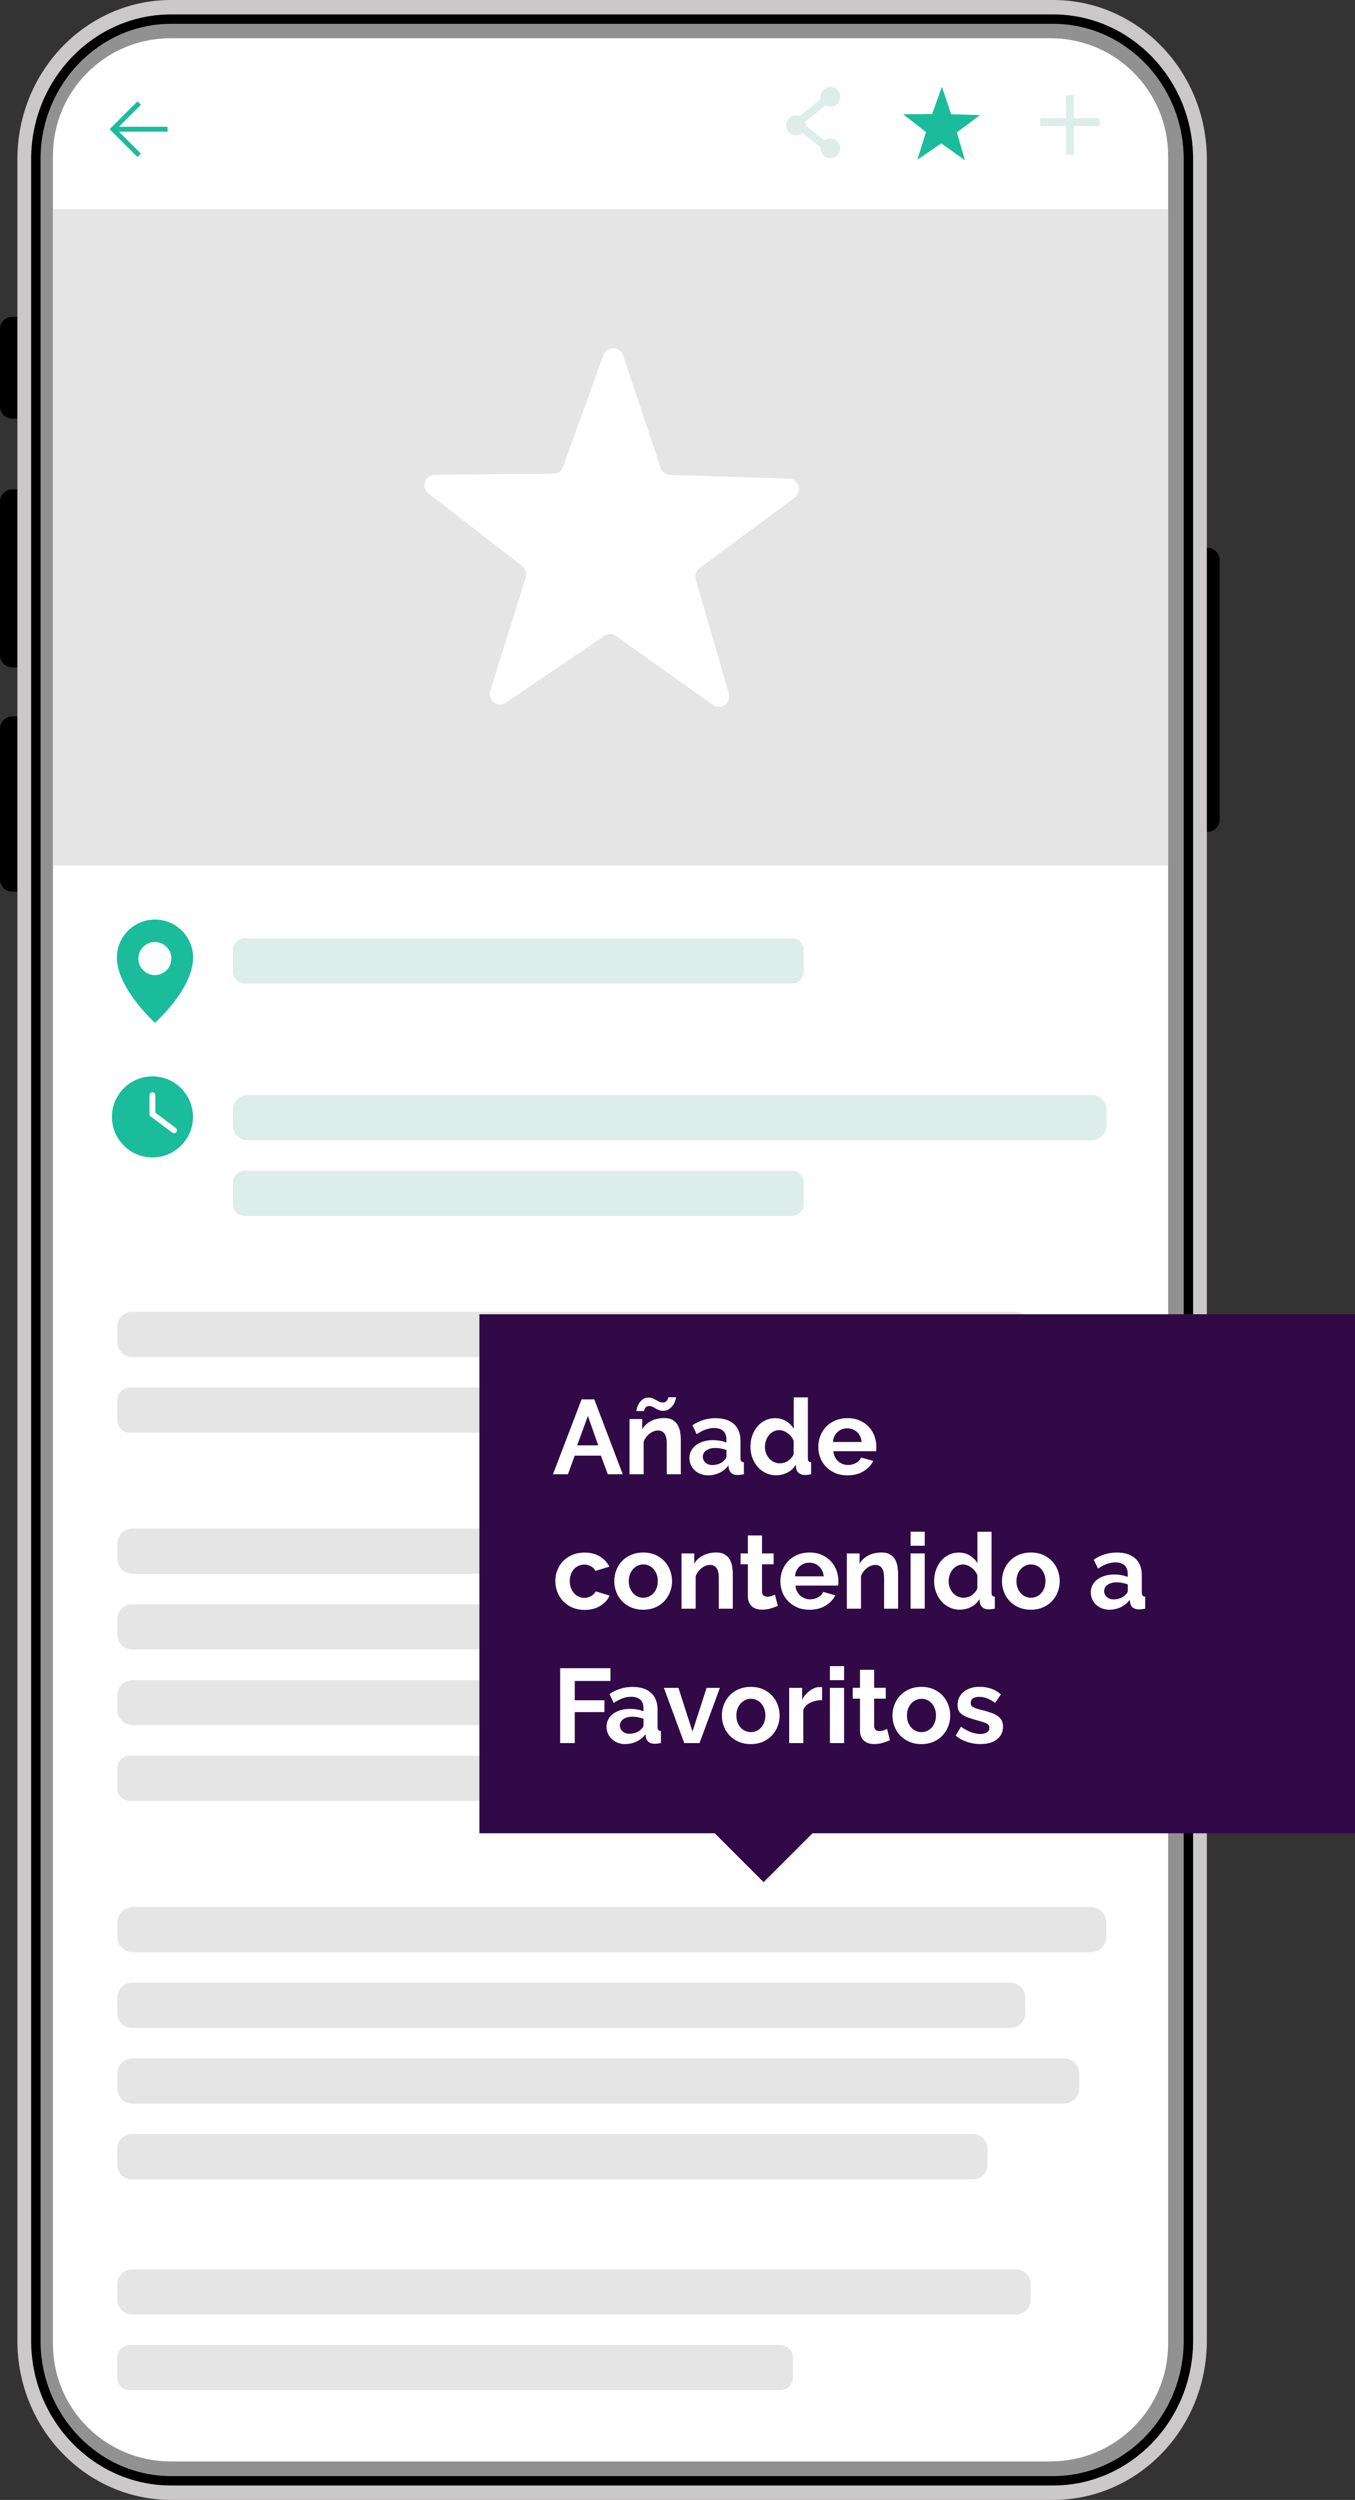 <?xml version="1.0" encoding="UTF-8"?><svg id="Capa_2" xmlns="http://www.w3.org/2000/svg" viewBox="0 0 220.41 406.51"><rect x="0" y="0" width="220.41" height="406.51" fill="#333333" stroke="none"/><defs><style>.cls-1{fill:#fff;}.cls-2,.cls-3{fill:#1abc9c;}.cls-2,.cls-4{stroke:#1abc9c;stroke-width:.79px;}.cls-2,.cls-4,.cls-5,.cls-6{stroke-miterlimit:10;}.cls-7{isolation:isolate;}.cls-8{fill:#320947;}.cls-4,.cls-9,.cls-5{fill:none;}.cls-9{stroke:#fff;stroke-linecap:round;stroke-linejoin:round;stroke-width:.95px;}.cls-5{stroke:#ddede9;stroke-width:1.27px;}.cls-10{fill:#e5e5e5;}.cls-6{fill:#919191;stroke:#000;stroke-width:1.53px;}.cls-11{fill:#cbc8c9;}.cls-12{fill:#ddede9;}</style></defs><g id="Capa_1-2"><g><g><g><path d="M2,51.51H6.17c1.1,0,2,.9,2,2v12.57c0,1.11-.9,2-2,2H2c-1.1,0-2-.9-2-2v-12.57c0-1.11,.9-2,2-2Z"/><path d="M2,79.58H6.17c1.1,0,2,.9,2,2v24.95c0,1.11-.9,2-2,2H2c-1.1,0-2-.9-2-2v-24.95c0-1.11,.9-2,2-2Z"/><path d="M2,116.49H6.17c1.1,0,2,.9,2,2v24.51c0,1.11-.9,2-2,2H2c-1.1,0-2-.9-2-2v-24.51c0-1.11,.9-2,2-2Z"/><path d="M192.01,89.08h4.38c1.1,0,2,.9,2,2v42.19c0,1.11-.9,2-2,2h-4.38c-1.1,0-2-.9-2-2v-42.19c0-1.11,.9-2,2-2Z"/></g><path class="cls-11" d="M196.31,380.63c0,14.29-11.19,25.88-25,25.88H27.83c-13.81,0-25-11.59-25-25.88V25.88C2.83,11.59,14.03,0,27.83,0H171.31c13.81,0,25,11.59,25,25.88V380.63Z"/><path class="cls-6" d="M27.83,403.4c-12.13,0-22-10.22-22-22.77V25.88C5.83,13.32,15.7,3.11,27.83,3.11H171.31c12.13,0,22,10.22,22,22.77V380.63c0,12.56-9.87,22.77-22,22.77H27.83Z"/></g><g><path id="Trazado_648" class="cls-1" d="M170.89,400.25H27.73c-10.56,0-19.12-8.56-19.12-19.12V25.34c0-10.56,8.56-19.12,19.12-19.12H170.89c10.56,0,19.12,8.56,19.12,19.12V381.13c0,10.56-8.56,19.12-19.12,19.12"/><line id="Línea_59" class="cls-4" x1="27.26" y1="21.01" x2="18.43" y2="21.01"/><path id="Trazado_649" class="cls-4" d="M22.64,25.26l-4.25-4.25,4.25-4.25"/><path id="Trazado_651" class="cls-2" d="M154.42,18.96l3.85,.12-3.09,2.29,1.08,3.7-3.14-2.23-3.18,2.16,1.15-3.67-3.04-2.36,3.85-.04,1.3-3.62,1.23,3.65Z"/><line id="Línea_60" class="cls-5" x1="174.05" y1="15.46" x2="174.05" y2="25.13"/><line id="Línea_61" class="cls-5" x1="178.88" y1="19.85" x2="169.21" y2="19.85"/><path id="Trazado_652" class="cls-5" d="M134.45,23.94l-4.85-3.87,4.85-3.87"/><path id="Trazado_653" class="cls-12" d="M136.68,15.75c0,.89-.72,1.61-1.61,1.61-.89,0-1.61-.72-1.61-1.61,0-.89,.72-1.61,1.61-1.61h0c.89,0,1.61,.72,1.61,1.61"/><path id="Trazado_654" class="cls-12" d="M136.68,24.12c0,.89-.72,1.61-1.61,1.61-.89,0-1.61-.72-1.61-1.61,0-.89,.72-1.61,1.61-1.61h0c.89,0,1.61,.72,1.61,1.61"/><path id="Trazado_655" class="cls-12" d="M131.11,20.4c0,.89-.72,1.61-1.61,1.61-.89,0-1.61-.72-1.61-1.61,0-.89,.72-1.61,1.61-1.61h0c.89,0,1.61,.72,1.61,1.61"/><rect id="Rectángulo_343" class="cls-10" x="8.62" y="34.03" width="181.38" height="106.71"/><g id="Grupo_360"><rect id="Rectángulo_337" class="cls-8" x="118.6" y="292.5" width="11.23" height="11.23" transform="translate(-174.42 175.15) rotate(-45)"/></g><path id="Trazado_650" class="cls-3" d="M25.21,149.53c-3.42,0-6.2,2.77-6.2,6.2,0,4.97,6.2,10.59,6.2,10.59,0,0,6.2-5.5,6.2-10.59,0-3.42-2.77-6.2-6.2-6.2h0m-.02,9.03c-1.49,0-2.69-1.21-2.69-2.69s1.21-2.69,2.69-2.69,2.69,1.21,2.69,2.69h0c0,1.49-1.21,2.69-2.69,2.69"/><path id="Trazado_656" class="cls-12" d="M128.82,159.93H39.8c-1.05,0-1.91-.85-1.91-1.91v-3.53c0-1.05,.85-1.91,1.91-1.91h89.02c1.05,0,1.91,.85,1.91,1.91v3.53c0,1.05-.85,1.91-1.91,1.91"/><path id="Trazado_657" class="cls-12" d="M128.82,197.73H39.8c-1.05,0-1.91-.85-1.91-1.91h0v-3.53c0-1.05,.85-1.91,1.91-1.91h89.02c1.05,0,1.91,.85,1.91,1.91h0v3.53c0,1.05-.85,1.91-1.91,1.91h0"/><path id="Trazado_658" class="cls-12" d="M177.61,185.42H40.25c-1.3,0-2.36-1.06-2.36-2.36v-2.63c0-1.3,1.06-2.36,2.36-2.36H177.61c1.3,0,2.36,1.06,2.36,2.36v2.63c0,1.3-1.06,2.36-2.36,2.36"/><path id="Trazado_659" class="cls-10" d="M162.63,268.22H21.47c-1.32,0-2.39-1.07-2.39-2.39v-2.56c0-1.32,1.07-2.39,2.39-2.39H162.63c1.32,0,2.39,1.07,2.39,2.39v2.56c0,1.32-1.07,2.39-2.39,2.39"/><path id="Trazado_660" class="cls-10" d="M177.45,255.91H21.59c-1.39,0-2.51-1.12-2.51-2.51h0v-2.32c0-1.39,1.12-2.51,2.51-2.51H177.45c1.39,0,2.51,1.13,2.51,2.51h0v2.32c0,1.39-1.12,2.51-2.51,2.51h0"/><path id="Trazado_661" class="cls-10" d="M122.18,292.84H21.11c-1.12,0-2.03-.91-2.03-2.03h0v-3.29c0-1.12,.91-2.03,2.03-2.03H122.18c1.12,0,2.03,.91,2.03,2.03h0v3.29c0,1.12-.91,2.03-2.03,2.03h0"/><path id="Trazado_662" class="cls-10" d="M177.45,280.53H21.59c-1.39,0-2.51-1.12-2.51-2.51h0v-2.32c0-1.39,1.12-2.51,2.51-2.51H177.45c1.39,0,2.51,1.13,2.51,2.51h0v2.32c0,1.39-1.12,2.51-2.51,2.51h0"/><path id="Trazado_663" class="cls-10" d="M164.37,329.76H21.48c-1.33,0-2.41-1.08-2.41-2.41v-2.53c0-1.33,1.08-2.41,2.41-2.41H164.37c1.33,0,2.41,1.08,2.41,2.41v2.53c0,1.33-1.08,2.41-2.41,2.41"/><path id="Trazado_664" class="cls-10" d="M177.45,317.45H21.59c-1.39,0-2.51-1.12-2.51-2.51h0v-2.32c0-1.39,1.12-2.51,2.51-2.51H177.45c1.39,0,2.51,1.13,2.51,2.51h0v2.32c0,1.39-1.12,2.51-2.51,2.51h0"/><path id="Trazado_665" class="cls-10" d="M158.27,354.38H21.43c-1.3,0-2.36-1.05-2.36-2.36v-2.63c0-1.3,1.06-2.36,2.36-2.36H158.27c1.3,0,2.36,1.06,2.36,2.36v2.63c0,1.3-1.05,2.36-2.36,2.36"/><path id="Trazado_666" class="cls-10" d="M173.09,342.07H21.56c-1.37,0-2.48-1.11-2.48-2.48v-2.39c0-1.37,1.11-2.48,2.48-2.48H173.09c1.37,0,2.48,1.11,2.48,2.48v2.39c0,1.37-1.11,2.48-2.48,2.48"/><path id="Trazado_667" class="cls-10" d="M126.9,388.67H21.15c-1.15,0-2.08-.93-2.08-2.08v-3.19c0-1.15,.93-2.08,2.08-2.08H126.9c1.15,0,2.08,.93,2.08,2.08v3.19c0,1.15-.93,2.08-2.08,2.08"/><path id="Trazado_668" class="cls-10" d="M165.24,376.36H21.49c-1.33,0-2.41-1.08-2.41-2.41v-2.52c0-1.33,1.08-2.41,2.41-2.41H165.24c1.33,0,2.41,1.08,2.41,2.41v2.52c0,1.33-1.08,2.41-2.41,2.41"/><path id="Trazado_667-2" class="cls-10" d="M126.9,232.97H21.15c-1.15,0-2.08-.93-2.08-2.08v-3.19c0-1.15,.93-2.08,2.08-2.08H126.9c1.15,0,2.08,.93,2.08,2.08v3.19c0,1.15-.93,2.08-2.08,2.08"/><path id="Trazado_668-2" class="cls-10" d="M165.24,220.66H21.49c-1.33,0-2.41-1.08-2.41-2.41v-2.52c0-1.33,1.08-2.41,2.41-2.41H165.24c1.33,0,2.41,1.08,2.41,2.41v2.52c0,1.33-1.08,2.41-2.41,2.41"/><path id="Trazado_669" class="cls-3" d="M31.39,181.62c0,3.64-2.95,6.59-6.59,6.59-3.64,0-6.59-2.95-6.59-6.59,0-3.64,2.95-6.59,6.59-6.59h0c3.64,0,6.59,2.95,6.59,6.59"/><rect id="Rectángulo_344" class="cls-8" x="77.98" y="213.71" width="142.43" height="84.4"/><path id="Trazado_651-2" class="cls-1" d="M109.04,77.23l19.29,.6c1.61,.05,2.25,2.1,.96,3.06l-15.5,11.5c-.57,.42-.82,1.16-.62,1.84l5.39,18.53c.45,1.55-1.31,2.79-2.62,1.86l-15.72-11.19c-.58-.41-1.35-.42-1.94-.02l-15.96,10.84c-1.33,.91-3.06-.38-2.58-1.92l5.79-18.42c.21-.68-.02-1.42-.58-1.85l-15.25-11.81c-1.27-.99-.59-3.03,1.02-3.04l19.3-.19c.71,0,1.34-.46,1.58-1.12l6.53-18.15c.55-1.52,2.7-1.49,3.21,.03l6.14,18.3c.23,.67,.85,1.14,1.56,1.16Z"/><g class="cls-7"><path class="cls-1" d="M94.58,227.56h2.09l4.63,12.17h-2.43l-1.13-3.03h-4.25l-1.11,3.03h-2.43l4.65-12.17Zm2.73,7.47l-1.68-4.78-1.75,4.78h3.43Z"/><path class="cls-1" d="M110.76,239.73h-2.3v-5.04c0-.72-.13-1.25-.38-1.58-.25-.33-.6-.5-1.05-.5-.23,0-.46,.05-.7,.14-.24,.09-.47,.22-.68,.39-.21,.17-.4,.36-.57,.59-.17,.23-.3,.48-.38,.75v5.25h-2.3v-8.98h2.07v1.66c.33-.57,.81-1.02,1.44-1.34,.63-.32,1.34-.48,2.13-.48,.56,0,1.02,.1,1.37,.31,.35,.21,.63,.47,.82,.81,.19,.33,.33,.71,.4,1.13,.07,.42,.11,.85,.11,1.29v5.61Zm-2.9-10.32c-.26,0-.49-.04-.69-.12s-.38-.17-.54-.27c-.17-.1-.33-.19-.5-.27-.17-.08-.34-.12-.52-.12-.19,0-.35,.04-.45,.12-.11,.08-.19,.17-.25,.27-.06,.1-.09,.2-.1,.28-.01,.09-.02,.13-.02,.15h-1.27c0-.1,.03-.28,.1-.52,.07-.25,.18-.49,.33-.74s.36-.46,.62-.65c.26-.19,.57-.28,.95-.28,.26,0,.49,.04,.68,.13s.37,.18,.53,.27c.17,.1,.33,.19,.5,.27,.17,.08,.35,.13,.56,.13s.37-.04,.49-.12c.12-.08,.21-.17,.27-.27,.06-.1,.1-.2,.12-.29,.02-.09,.03-.15,.03-.17h1.27c0,.08-.03,.24-.1,.48s-.19,.49-.35,.74c-.17,.25-.38,.48-.65,.68-.27,.2-.6,.3-1,.3Z"/><path class="cls-1" d="M115.22,239.91c-.43,0-.84-.07-1.22-.21s-.7-.34-.98-.6c-.27-.26-.49-.56-.64-.9s-.23-.72-.23-1.13,.09-.81,.28-1.17c.19-.36,.45-.67,.79-.92,.34-.25,.74-.45,1.21-.59,.47-.14,.98-.21,1.54-.21,.4,0,.79,.03,1.17,.1s.72,.17,1.02,.29v-.51c0-.59-.17-1.05-.51-1.37-.34-.32-.84-.48-1.5-.48-.48,0-.95,.09-1.41,.26-.46,.17-.93,.42-1.41,.75l-.7-1.46c1.15-.77,2.4-1.15,3.74-1.15s2.29,.32,3.01,.95c.71,.63,1.07,1.55,1.07,2.75v2.79c0,.24,.04,.41,.13,.51,.09,.1,.23,.16,.42,.17v1.95c-.39,.08-.73,.12-1.01,.12-.43,0-.77-.1-1-.29-.23-.19-.38-.45-.44-.77l-.05-.5c-.4,.53-.89,.93-1.46,1.2s-1.18,.41-1.83,.41Zm.65-1.68c.39,0,.76-.07,1.11-.21,.35-.14,.62-.32,.81-.55,.25-.19,.38-.41,.38-.65v-1.03c-.27-.1-.57-.19-.89-.25-.32-.06-.63-.09-.93-.09-.59,0-1.08,.13-1.46,.4-.38,.27-.57,.61-.57,1.02,0,.39,.15,.71,.45,.97,.3,.26,.66,.39,1.1,.39Z"/><path class="cls-1" d="M126.33,239.91c-.62,0-1.19-.12-1.71-.36-.53-.24-.98-.57-1.35-.99s-.67-.92-.88-1.48c-.21-.57-.32-1.17-.32-1.83s.1-1.26,.3-1.82c.2-.56,.48-1.05,.83-1.47,.35-.42,.78-.75,1.27-.99,.49-.24,1.03-.36,1.61-.36,.66,0,1.26,.16,1.79,.48,.53,.32,.95,.74,1.24,1.25v-5.11h2.3v9.87c0,.24,.04,.41,.12,.51,.08,.1,.22,.16,.41,.17v1.95c-.4,.08-.73,.12-.98,.12-.41,0-.75-.1-1.01-.31s-.41-.47-.45-.81l-.05-.57c-.33,.57-.78,1-1.35,1.29-.57,.29-1.16,.44-1.77,.44Zm.6-1.96c.22,0,.44-.04,.67-.11,.23-.07,.44-.18,.63-.32,.19-.14,.37-.3,.52-.48s.27-.38,.35-.6v-2.14c-.09-.25-.22-.48-.39-.69-.17-.21-.35-.39-.57-.55-.21-.15-.43-.28-.67-.37-.23-.09-.47-.14-.69-.14-.34,0-.66,.07-.95,.22-.29,.15-.54,.35-.75,.61-.21,.26-.37,.55-.48,.88-.11,.33-.17,.67-.17,1.03,0,.38,.06,.73,.19,1.05,.13,.32,.3,.6,.51,.84,.22,.24,.48,.43,.78,.57,.3,.14,.64,.21,1,.21Z"/><path class="cls-1" d="M137.83,239.91c-.72,0-1.37-.12-1.95-.37-.58-.25-1.08-.58-1.49-1s-.73-.91-.95-1.47c-.22-.56-.33-1.15-.33-1.77s.11-1.24,.33-1.81c.22-.57,.53-1.06,.94-1.49,.41-.43,.91-.77,1.5-1.02,.59-.25,1.25-.38,1.98-.38s1.39,.13,1.96,.38,1.07,.59,1.47,1.01c.41,.42,.71,.91,.93,1.47,.21,.56,.32,1.14,.32,1.75,0,.15,0,.29,0,.43,0,.14-.02,.25-.04,.34h-6.94c.03,.35,.12,.67,.26,.94,.14,.27,.31,.51,.53,.7,.22,.19,.46,.34,.74,.45,.27,.1,.56,.15,.86,.15,.46,0,.89-.11,1.29-.33,.41-.22,.68-.52,.83-.88l1.97,.55c-.33,.69-.86,1.25-1.59,1.69-.73,.44-1.59,.66-2.6,.66Zm2.33-5.42c-.06-.67-.31-1.21-.75-1.62-.44-.41-.97-.61-1.6-.61-.31,0-.6,.05-.87,.16-.27,.11-.5,.26-.71,.45-.21,.19-.38,.43-.51,.7-.13,.27-.21,.58-.23,.91h4.66Z"/><path class="cls-1" d="M90.33,257.1c0-.63,.11-1.22,.33-1.78,.22-.56,.53-1.05,.94-1.47,.41-.42,.91-.76,1.49-1.01s1.24-.38,1.97-.38c.98,0,1.82,.21,2.51,.63s1.21,.98,1.55,1.66l-2.25,.69c-.19-.33-.45-.59-.77-.76s-.67-.27-1.06-.27c-.33,0-.64,.07-.93,.2-.29,.13-.53,.31-.75,.55-.21,.23-.38,.52-.5,.85-.12,.33-.18,.7-.18,1.1s.06,.77,.19,1.1c.13,.33,.29,.62,.51,.86,.21,.24,.46,.43,.75,.56,.29,.13,.59,.2,.91,.2,.41,0,.79-.1,1.14-.31,.35-.21,.59-.46,.73-.75l2.25,.69c-.31,.69-.82,1.25-1.53,1.68-.71,.43-1.56,.65-2.55,.65-.73,0-1.39-.13-1.97-.38-.58-.25-1.08-.59-1.49-1.02s-.73-.93-.95-1.49c-.22-.57-.33-1.16-.33-1.77Z"/><path class="cls-1" d="M104.63,261.76c-.73,0-1.39-.13-1.97-.38-.58-.25-1.08-.59-1.48-1.02-.41-.43-.72-.92-.93-1.48-.22-.56-.33-1.15-.33-1.77s.11-1.22,.33-1.78,.53-1.05,.93-1.48c.41-.43,.9-.77,1.48-1.02s1.24-.38,1.97-.38,1.39,.13,1.96,.38,1.07,.59,1.47,1.02c.41,.43,.72,.92,.93,1.48s.33,1.15,.33,1.78-.11,1.21-.33,1.77c-.22,.56-.53,1.05-.93,1.48s-.89,.77-1.47,1.02c-.58,.25-1.24,.38-1.97,.38Zm-2.35-4.65c0,.4,.06,.76,.18,1.09,.12,.33,.29,.61,.5,.85,.21,.24,.46,.43,.75,.56,.29,.13,.59,.2,.93,.2s.64-.07,.93-.2c.29-.13,.53-.32,.75-.56,.21-.24,.38-.53,.5-.86,.12-.33,.18-.7,.18-1.1s-.06-.75-.18-1.08c-.12-.33-.29-.62-.5-.86-.21-.24-.46-.43-.75-.56-.29-.13-.59-.2-.93-.2s-.64,.07-.93,.21c-.29,.14-.53,.33-.75,.57-.21,.24-.38,.53-.5,.86-.12,.33-.18,.69-.18,1.08Z"/><path class="cls-1" d="M119.22,261.59h-2.3v-5.04c0-.72-.13-1.25-.38-1.58-.25-.33-.6-.5-1.05-.5-.23,0-.46,.05-.7,.14-.24,.09-.47,.22-.68,.39-.21,.17-.4,.36-.57,.59-.17,.23-.3,.48-.38,.75v5.25h-2.3v-8.98h2.07v1.66c.33-.57,.81-1.02,1.44-1.34,.63-.32,1.34-.48,2.13-.48,.56,0,1.02,.1,1.37,.31,.35,.21,.63,.47,.82,.81,.19,.33,.33,.71,.4,1.13,.07,.42,.11,.85,.11,1.29v5.61Z"/><path class="cls-1" d="M126.52,261.13c-.31,.14-.69,.27-1.13,.41-.45,.14-.91,.21-1.41,.21-.32,0-.62-.04-.9-.12s-.53-.21-.74-.39c-.21-.18-.38-.41-.5-.69-.13-.28-.19-.62-.19-1.02v-5.16h-1.18v-1.77h1.18v-2.92h2.3v2.92h1.89v1.77h-1.89v4.39c0,.32,.08,.55,.25,.68,.17,.13,.37,.2,.61,.2s.47-.04,.7-.12,.41-.15,.55-.21l.46,1.82Z"/><path class="cls-1" d="M131.66,261.76c-.72,0-1.37-.12-1.95-.37-.58-.25-1.08-.58-1.49-1s-.73-.91-.95-1.47c-.22-.56-.33-1.15-.33-1.77s.11-1.24,.33-1.81c.22-.57,.53-1.06,.94-1.49,.41-.43,.91-.77,1.5-1.02,.59-.25,1.25-.38,1.98-.38s1.39,.13,1.96,.38,1.07,.59,1.47,1.01c.41,.42,.71,.91,.93,1.47,.21,.56,.32,1.14,.32,1.75,0,.15,0,.29,0,.43,0,.14-.02,.25-.04,.34h-6.94c.03,.35,.12,.67,.26,.94,.14,.27,.31,.51,.53,.7,.22,.19,.46,.34,.74,.45,.27,.1,.56,.15,.86,.15,.46,0,.89-.11,1.29-.33,.41-.22,.68-.52,.83-.88l1.97,.55c-.33,.69-.86,1.25-1.59,1.69-.73,.44-1.59,.66-2.6,.66Zm2.33-5.42c-.06-.67-.31-1.21-.75-1.62-.44-.41-.97-.61-1.6-.61-.31,0-.6,.05-.87,.16-.27,.11-.5,.26-.71,.45-.21,.19-.38,.43-.51,.7-.13,.27-.21,.58-.23,.91h4.66Z"/><path class="cls-1" d="M146.11,261.59h-2.3v-5.04c0-.72-.13-1.25-.38-1.58-.25-.33-.6-.5-1.05-.5-.23,0-.46,.05-.7,.14-.24,.09-.47,.22-.68,.39-.21,.17-.4,.36-.57,.59-.17,.23-.3,.48-.38,.75v5.25h-2.3v-8.98h2.07v1.66c.33-.57,.81-1.02,1.44-1.34,.63-.32,1.34-.48,2.13-.48,.56,0,1.02,.1,1.37,.31,.35,.21,.63,.47,.82,.81,.19,.33,.33,.71,.4,1.13,.07,.42,.11,.85,.11,1.29v5.61Z"/><path class="cls-1" d="M148.12,251.35v-2.28h2.3v2.28h-2.3Zm0,10.23v-8.98h2.3v8.98h-2.3Z"/><path class="cls-1" d="M156.21,261.76c-.62,0-1.19-.12-1.71-.36-.53-.24-.98-.57-1.35-.99s-.67-.92-.88-1.48c-.21-.57-.32-1.17-.32-1.83s.1-1.26,.3-1.82c.2-.56,.48-1.05,.83-1.47,.35-.42,.78-.75,1.27-.99,.49-.24,1.03-.36,1.61-.36,.66,0,1.26,.16,1.79,.48,.53,.32,.95,.74,1.24,1.25v-5.11h2.3v9.87c0,.24,.04,.41,.12,.51,.08,.1,.22,.16,.41,.17v1.95c-.4,.08-.73,.12-.98,.12-.41,0-.75-.1-1.01-.31s-.41-.47-.45-.81l-.05-.57c-.33,.57-.78,1-1.35,1.29-.57,.29-1.16,.44-1.77,.44Zm.6-1.96c.22,0,.44-.04,.67-.11,.23-.07,.44-.18,.63-.32,.19-.14,.37-.3,.52-.48s.27-.38,.35-.6v-2.14c-.09-.25-.22-.48-.39-.69-.17-.21-.35-.39-.57-.55-.21-.15-.43-.28-.67-.37-.23-.09-.47-.14-.69-.14-.34,0-.66,.07-.95,.22-.29,.15-.54,.35-.75,.61-.21,.26-.37,.55-.48,.88-.11,.33-.17,.67-.17,1.03,0,.38,.06,.73,.19,1.05,.13,.32,.3,.6,.51,.84,.22,.24,.48,.43,.78,.57,.3,.14,.64,.21,1,.21Z"/><path class="cls-1" d="M167.69,261.76c-.73,0-1.39-.13-1.97-.38-.58-.25-1.08-.59-1.48-1.02-.41-.43-.72-.92-.93-1.48-.22-.56-.33-1.15-.33-1.77s.11-1.22,.33-1.78,.53-1.05,.93-1.48c.41-.43,.9-.77,1.48-1.02s1.24-.38,1.97-.38,1.39,.13,1.96,.38,1.07,.59,1.47,1.02c.41,.43,.72,.92,.93,1.48s.33,1.15,.33,1.78-.11,1.21-.33,1.77c-.22,.56-.53,1.05-.93,1.48s-.89,.77-1.47,1.02c-.58,.25-1.24,.38-1.97,.38Zm-2.35-4.65c0,.4,.06,.76,.18,1.09,.12,.33,.29,.61,.5,.85,.21,.24,.46,.43,.75,.56,.29,.13,.59,.2,.93,.2s.64-.07,.93-.2c.29-.13,.53-.32,.75-.56,.21-.24,.38-.53,.5-.86,.12-.33,.18-.7,.18-1.1s-.06-.75-.18-1.08c-.12-.33-.29-.62-.5-.86-.21-.24-.46-.43-.75-.56-.29-.13-.59-.2-.93-.2s-.64,.07-.93,.21c-.29,.14-.53,.33-.75,.57-.21,.24-.38,.53-.5,.86-.12,.33-.18,.69-.18,1.08Z"/><path class="cls-1" d="M180.5,261.76c-.43,0-.84-.07-1.22-.21s-.7-.34-.98-.6c-.27-.26-.49-.56-.64-.9s-.23-.72-.23-1.13,.09-.81,.28-1.17c.19-.36,.45-.67,.79-.92,.34-.25,.74-.45,1.21-.59,.47-.14,.98-.21,1.54-.21,.4,0,.79,.03,1.17,.1s.72,.17,1.02,.29v-.51c0-.59-.17-1.05-.51-1.37-.34-.32-.84-.48-1.5-.48-.48,0-.95,.09-1.41,.26-.46,.17-.93,.42-1.41,.75l-.7-1.46c1.15-.77,2.4-1.15,3.74-1.15s2.29,.32,3.01,.95c.71,.63,1.07,1.55,1.07,2.75v2.79c0,.24,.04,.41,.13,.51,.09,.1,.23,.16,.42,.17v1.95c-.39,.08-.73,.12-1.01,.12-.43,0-.77-.1-1-.29-.23-.19-.38-.45-.44-.77l-.05-.5c-.4,.53-.89,.93-1.46,1.2s-1.18,.41-1.83,.41Zm.65-1.68c.39,0,.76-.07,1.11-.21,.35-.14,.62-.32,.81-.55,.25-.19,.38-.41,.38-.65v-1.03c-.27-.1-.57-.19-.89-.25-.32-.06-.63-.09-.93-.09-.59,0-1.08,.13-1.46,.4-.38,.27-.57,.61-.57,1.02,0,.39,.15,.71,.45,.97,.3,.26,.66,.39,1.1,.39Z"/><path class="cls-1" d="M91.12,283.44v-12.17h8.18v2.07h-5.81v3.14h4.83v1.92h-4.83v5.04h-2.37Z"/><path class="cls-1" d="M101.73,283.61c-.43,0-.84-.07-1.22-.21s-.7-.34-.98-.6c-.27-.26-.49-.56-.64-.9s-.23-.72-.23-1.13,.09-.81,.28-1.17c.19-.36,.45-.67,.79-.92,.34-.25,.74-.45,1.21-.59,.47-.14,.98-.21,1.54-.21,.4,0,.79,.03,1.17,.1s.72,.17,1.02,.29v-.51c0-.59-.17-1.05-.51-1.37-.34-.32-.84-.48-1.5-.48-.48,0-.95,.09-1.41,.26-.46,.17-.93,.42-1.41,.75l-.7-1.46c1.15-.77,2.4-1.15,3.74-1.15s2.29,.32,3.01,.95c.71,.63,1.07,1.55,1.07,2.75v2.79c0,.24,.04,.41,.13,.51,.09,.1,.23,.16,.42,.17v1.95c-.39,.08-.73,.12-1.01,.12-.43,0-.77-.1-1-.29-.23-.19-.38-.45-.44-.77l-.05-.5c-.4,.53-.89,.93-1.46,1.2s-1.18,.41-1.83,.41Zm.65-1.68c.39,0,.76-.07,1.11-.21,.35-.14,.62-.32,.81-.55,.25-.19,.38-.41,.38-.65v-1.03c-.27-.1-.57-.19-.89-.25-.32-.06-.63-.09-.93-.09-.59,0-1.08,.13-1.46,.4-.38,.27-.57,.61-.57,1.02,0,.39,.15,.71,.45,.97,.3,.26,.66,.39,1.1,.39Z"/><path class="cls-1" d="M111.3,283.44l-3.31-8.98h2.37l2.28,7.11,2.3-7.11h2.16l-3.31,8.98h-2.49Z"/><path class="cls-1" d="M122.13,283.61c-.73,0-1.39-.13-1.97-.38-.58-.25-1.08-.59-1.48-1.02-.41-.43-.72-.92-.93-1.48-.22-.56-.33-1.15-.33-1.77s.11-1.22,.33-1.78,.53-1.05,.93-1.48c.41-.43,.9-.77,1.48-1.02s1.24-.38,1.97-.38,1.39,.13,1.96,.38,1.07,.59,1.47,1.02c.41,.43,.72,.92,.93,1.48s.33,1.15,.33,1.78-.11,1.21-.33,1.77c-.22,.56-.53,1.05-.93,1.48s-.89,.77-1.47,1.02c-.58,.25-1.24,.38-1.97,.38Zm-2.35-4.65c0,.4,.06,.76,.18,1.09,.12,.33,.29,.61,.5,.85,.21,.24,.46,.43,.75,.56,.29,.13,.59,.2,.93,.2s.64-.07,.93-.2c.29-.13,.53-.32,.75-.56,.21-.24,.38-.53,.5-.86,.12-.33,.18-.7,.18-1.1s-.06-.75-.18-1.08c-.12-.33-.29-.62-.5-.86-.21-.24-.46-.43-.75-.56-.29-.13-.59-.2-.93-.2s-.64,.07-.93,.21c-.29,.14-.53,.33-.75,.57-.21,.24-.38,.53-.5,.86-.12,.33-.18,.69-.18,1.08Z"/><path class="cls-1" d="M133.72,276.45c-.7,.01-1.32,.15-1.87,.4-.55,.26-.94,.64-1.18,1.16v5.43h-2.3v-8.98h2.11v1.92c.16-.31,.35-.59,.57-.83,.22-.25,.45-.46,.7-.64,.25-.18,.51-.32,.76-.42,.26-.1,.51-.15,.75-.15h.28c.06,0,.12,0,.18,.02v2.09Z"/><path class="cls-1" d="M135,273.21v-2.28h2.3v2.28h-2.3Zm0,10.23v-8.98h2.3v8.98h-2.3Z"/><path class="cls-1" d="M144.76,282.98c-.31,.14-.69,.27-1.13,.41-.45,.14-.91,.21-1.41,.21-.32,0-.62-.04-.9-.12s-.53-.21-.74-.39c-.21-.18-.38-.41-.5-.69-.13-.28-.19-.62-.19-1.02v-5.16h-1.18v-1.77h1.18v-2.92h2.3v2.92h1.89v1.77h-1.89v4.39c0,.32,.08,.55,.25,.68,.17,.13,.37,.2,.61,.2s.47-.04,.7-.12,.41-.15,.55-.21l.46,1.82Z"/><path class="cls-1" d="M149.88,283.61c-.73,0-1.39-.13-1.97-.38-.58-.25-1.08-.59-1.48-1.02-.41-.43-.72-.92-.93-1.48-.22-.56-.33-1.15-.33-1.77s.11-1.22,.33-1.78,.53-1.05,.93-1.48c.41-.43,.9-.77,1.48-1.02s1.24-.38,1.97-.38,1.39,.13,1.96,.38,1.07,.59,1.47,1.02c.41,.43,.72,.92,.93,1.48s.33,1.15,.33,1.78-.11,1.21-.33,1.77c-.22,.56-.53,1.05-.93,1.48s-.89,.77-1.47,1.02c-.58,.25-1.24,.38-1.97,.38Zm-2.35-4.65c0,.4,.06,.76,.18,1.09,.12,.33,.29,.61,.5,.85,.21,.24,.46,.43,.75,.56,.29,.13,.59,.2,.93,.2s.64-.07,.93-.2c.29-.13,.53-.32,.75-.56,.21-.24,.38-.53,.5-.86,.12-.33,.18-.7,.18-1.1s-.06-.75-.18-1.08c-.12-.33-.29-.62-.5-.86-.21-.24-.46-.43-.75-.56-.29-.13-.59-.2-.93-.2s-.64,.07-.93,.21c-.29,.14-.53,.33-.75,.57-.21,.24-.38,.53-.5,.86-.12,.33-.18,.69-.18,1.08Z"/><path class="cls-1" d="M159.52,283.61c-.75,0-1.49-.12-2.21-.36s-1.34-.58-1.85-1.03l.86-1.44c.55,.39,1.08,.68,1.6,.88,.52,.2,1.04,.3,1.55,.3,.46,0,.82-.08,1.08-.26,.26-.17,.39-.42,.39-.74s-.15-.55-.46-.7c-.31-.15-.81-.32-1.51-.51-.58-.16-1.08-.31-1.49-.46-.41-.15-.74-.32-1-.51-.25-.19-.43-.41-.55-.65s-.17-.54-.17-.88c0-.46,.09-.87,.27-1.23,.18-.37,.43-.68,.75-.93,.32-.26,.69-.45,1.12-.59,.43-.14,.89-.21,1.4-.21,.67,0,1.31,.1,1.89,.29s1.13,.51,1.62,.94l-.93,1.39c-.46-.34-.9-.59-1.33-.75-.43-.16-.85-.24-1.28-.24-.39,0-.71,.08-.98,.24s-.39,.42-.39,.77c0,.16,.03,.29,.09,.39,.06,.1,.16,.19,.3,.27,.14,.08,.32,.16,.54,.23s.5,.15,.83,.23c.62,.16,1.15,.32,1.59,.48,.44,.16,.8,.34,1.08,.55,.28,.21,.49,.44,.62,.71s.2,.59,.2,.97c0,.88-.33,1.57-.98,2.08-.65,.51-1.54,.76-2.66,.76Z"/></g><path id="Trazado_674" class="cls-9" d="M24.79,178.08v3.08l3.52,2.64"/></g></g></g></svg>
